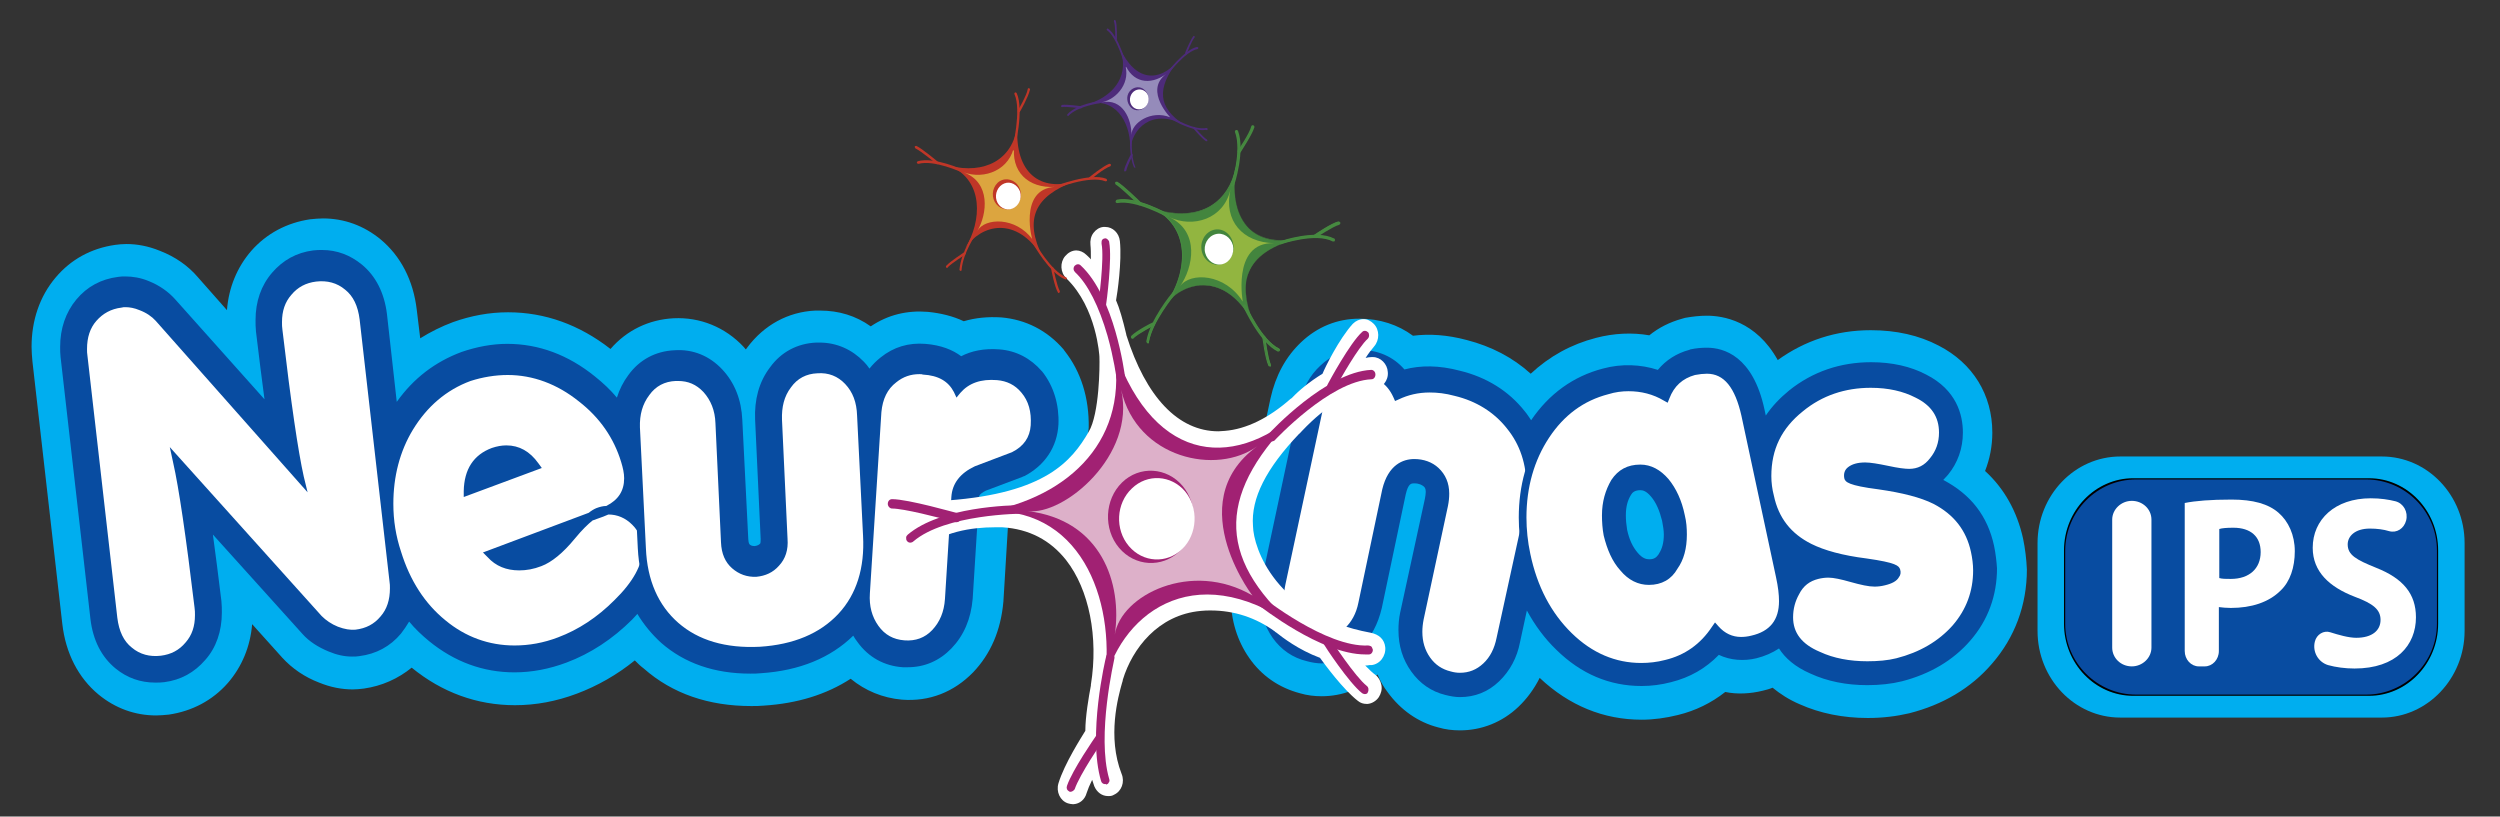 <?xml version="1.0" encoding="utf-8"?>
<!-- Generator: Adobe Illustrator 24.1.1, SVG Export Plug-In . SVG Version: 6.00 Build 0)  -->
<svg version="1.1" id="Capa_1" xmlns="http://www.w3.org/2000/svg" xmlns:xlink="http://www.w3.org/1999/xlink" x="0px" y="0px"
	 viewBox="0 0 586 191.4" style="enable-background:new 0 0 586 191.4;" xml:space="preserve">
<rect x="0" y="0" width="586" height="191.4" fill="#333333" stroke="none"/>
<style type="text/css">
	.st0{fill-rule:evenodd;clip-rule:evenodd;fill:#084CA1;stroke:#000000;stroke-width:0.567;stroke-miterlimit:22.926;}
	.st1{fill-rule:evenodd;clip-rule:evenodd;fill:#00AEEF;}
	.st2{fill-rule:evenodd;clip-rule:evenodd;fill:#FFFFFF;}
	.st3{fill-rule:evenodd;clip-rule:evenodd;fill:#084CA1;}
	.st4{fill-rule:evenodd;clip-rule:evenodd;fill:#A12173;}
	.st5{fill-rule:evenodd;clip-rule:evenodd;fill:#DDB0C9;}
	.st6{fill-rule:evenodd;clip-rule:evenodd;fill:#43853E;}
	.st7{fill-rule:evenodd;clip-rule:evenodd;fill:#468A40;}
	.st8{fill-rule:evenodd;clip-rule:evenodd;fill:#92B540;}
	.st9{fill-rule:evenodd;clip-rule:evenodd;fill:#4D2B7A;}
	.st10{fill-rule:evenodd;clip-rule:evenodd;fill:#958BBA;}
	.st11{fill-rule:evenodd;clip-rule:evenodd;fill:#C03627;}
	.st12{fill-rule:evenodd;clip-rule:evenodd;fill:#DCA53F;}
</style>
<g>
	<g>
		<path class="st0" d="M500.7,112.1h53.9c9.3,0,16.9,7.6,16.9,16.9v17.2c0,9.3-7.6,16.9-16.9,16.9h-53.9c-9.3,0-16.9-7.6-16.9-16.9
			V129C483.9,119.7,491.4,112.1,500.7,112.1z"/>
		<path class="st1" d="M497,107h61.3c10.7,0,19.4,9.1,19.4,20.3v20.6c0,11.1-8.7,20.3-19.4,20.3H497c-10.7,0-19.4-9.1-19.4-20.3
			v-20.6C477.6,116.1,486.3,107,497,107L497,107z M500,112.1c-8.9,0-16.2,7.6-16.2,16.9v17.2c0,9.3,7.3,16.9,16.2,16.9h55.3
			c8.9,0,16.2-7.6,16.2-16.9V129c0-9.3-7.3-16.9-16.2-16.9H500z"/>
		<path class="st2" d="M504.3,121.8v30c0,2.4-2.1,4.4-4.6,4.4c-2.6,0-4.6-2-4.6-4.4v-30c0-2.4,2.1-4.4,4.6-4.4
			C502.2,117.4,504.3,119.3,504.3,121.8z"/>
		<path class="st2" d="M520.2,135.5c0.7,0.2,1.5,0.2,2.7,0.2c4.3,0,7-2.4,7-6.3c0-3.6-2.3-5.7-6.4-5.7c-1.6,0-2.7,0.1-3.3,0.3V135.5
			L520.2,135.5z M512.1,117.9c2.5-0.5,6-0.8,11-0.8c5,0,8.6,1,11,3.1c2.3,2,3.8,5.2,3.8,9c0,3.8-1.1,7.1-3.3,9.2
			c-2.8,2.8-6.9,4.1-11.7,4.1c-1.1,0-2-0.1-2.8-0.2v10.3c0,2-1.5,3.6-3.3,3.6h-1.4c-1.8,0-3.3-1.6-3.3-3.6V117.9z"/>
		<path class="st2" d="M542.6,150.4c0.4-1.7,2.1-2.7,3.6-2.2c1.9,0.6,4.3,1.3,6.1,1.3c3.7,0,5.7-1.7,5.7-4.2c0-2.4-1.7-3.8-6-5.4
			c-6-2.3-9.9-5.9-9.9-11.5c0-6.6,5.2-11.6,13.6-11.6c2.3,0,4.2,0.3,5.8,0.7c1.9,0.5,3,2.5,2.5,4.5c-0.5,1.9-2.2,3-4,2.5
			c-1.3-0.4-2.8-0.6-4.5-0.6c-3.5,0-5.2,1.8-5.2,3.7c0,2.5,2,3.6,6.7,5.5c6.3,2.5,9.3,6.1,9.3,11.6c0,6.5-4.6,12-14.4,12
			c-2.2,0-4.4-0.3-6.2-0.8C543.4,155.2,542,152.8,542.6,150.4z"/>
	</g>
	<g>
		<path class="st1" d="M249.5,82.2l-0.2-0.3c-3.8-4.4-8.8-7-14.6-7.5c-3.2-0.2-6.1,0.1-8.8,0.9c-2.5-1.2-5.4-1.9-8.4-2.2
			c-4.9-0.4-9.4,0.7-13.4,3.4c-3.5-2.5-7.5-3.7-11.9-3.7c-0.4,0-0.8,0-1.1,0c-6.4,0.3-12,3.4-15.9,8.6c-0.1,0.2-0.3,0.4-0.4,0.5
			c-0.2-0.2-0.3-0.4-0.5-0.6c-4.3-4.6-10.2-7-16.4-6.7c-5.8,0.3-11,2.8-14.8,7.2c-7.3-5.7-15.4-8.6-24-8.6c-4.4,0-8.7,0.8-12.9,2.3
			c-2.7,1-5.3,2.3-7.7,3.8l-0.8-6.6c-0.8-7-3.8-12.7-8.5-16.6c-3.9-3.2-8.5-4.9-13.5-4.9c-1,0-1.9,0.1-3,0.2
			c-5.4,0.8-10.2,3.3-13.8,7.4c-3.3,3.8-5.3,8.6-5.7,13.9l-6.8-7.7c-2.3-2.7-5.3-4.8-8.9-6.2c-2.7-1.1-5.3-1.6-7.9-1.6
			c-0.9,0-1.8,0.1-2.6,0.2c-5.6,0.8-10.4,3.4-14,7.7c-3.7,4.4-5.6,10-5.6,16.2c0,1.1,0.1,2.2,0.2,3.4l7,61.5
			c0.8,7,3.8,12.7,8.5,16.6c3.9,3.2,8.5,4.9,13.5,4.9c1,0,1.9-0.1,3-0.2c5.4-0.8,10.2-3.3,13.8-7.4c3.3-3.8,5.3-8.6,5.7-13.8
			l7.1,7.9c2.3,2.5,5.2,4.5,8.6,5.8c2.7,1.1,5.3,1.6,7.9,1.6c0.9,0,1.8-0.1,2.6-0.2c4.2-0.6,8-2.3,11.2-4.9
			c7.1,5.8,15.3,8.8,24.2,8.8c4.9,0,9.7-0.9,14.5-2.7c4.8-1.8,9.4-4.4,13.6-7.8c0.7,0.7,1.3,1.3,2.1,1.9c6.7,5.9,15.2,8.8,25.2,8.8
			c0.9,0,1.9,0,2.9-0.1c7.9-0.5,14.7-2.6,20.4-6.3c3.4,2.8,7.5,4.5,12,4.9c6.5,0.5,12.2-1.8,16.7-6.4c4.1-4.3,6.5-9.8,7.1-16.6
			l1.2-19.8l5.6-2.1c0.4-0.2,0.9-0.4,1.3-0.6c7.1-3.6,11.4-10.3,11.9-18.3C255.3,93.3,253.4,87.1,249.5,82.2z"/>
		<path class="st3" d="M244.3,87.1c0,0-0.1-0.1-0.1-0.1c-2.6-3-6-4.8-9.9-5.1c-3.7-0.3-6.7,0.4-9,1.6c-2-1.5-4.7-2.6-8.4-2.9
			c-3.9-0.3-7.4,0.7-10.5,3.2c-1,0.8-1.8,1.6-2.6,2.6c-0.4-0.6-0.8-1.1-1.3-1.6c-2.8-2.9-6.4-4.5-10.4-4.5c-0.3,0-0.5,0-0.8,0
			c-4.4,0.2-8.2,2.2-10.8,5.8c-2.6,3.4-3.7,7.6-3.5,12.3l1.3,27.9c0,0.3,0,0.9-0.1,1.1c-0.3,0.3-0.6,0.5-1.3,0.6
			c-0.7,0-1-0.2-1.2-0.4c-0.2-0.2-0.3-0.9-0.3-1.2L174,98.5c-0.2-4.8-1.8-8.8-4.7-11.9c-3-3.2-6.9-4.8-11.2-4.5
			c-4.4,0.2-8.2,2.2-10.8,5.8c-1.2,1.6-2.1,3.4-2.7,5.3c-1.5-1.8-3.2-3.4-5.2-5c-6.2-5-13.1-7.6-20.5-7.6c-3.6,0-7.2,0.7-10.7,1.9
			c-6.2,2.3-11.3,6.2-15.2,11.7l-2.3-20.6c-0.6-4.9-2.6-8.9-5.9-11.6c-2.7-2.2-5.8-3.4-9.3-3.4c-0.7,0-1.4,0-2.1,0.1
			c-3.9,0.5-7.1,2.3-9.6,5.2c-2.6,3-3.9,6.8-3.9,11.1c0,0.9,0,1.7,0.1,2.7c0.7,6,1.4,11.3,2,15.9L41.1,70.2
			c-1.6-1.8-3.7-3.3-6.2-4.3c-1.9-0.8-3.8-1.1-5.5-1.1c-0.6,0-1.2,0-1.7,0.1c-4,0.5-7.3,2.3-9.8,5.3c-2.5,3-3.8,6.8-3.8,11.1
			c0,0.8,0,1.6,0.1,2.4l7,61.4c0.6,5,2.6,8.9,5.9,11.6c2.7,2.2,5.8,3.3,9.3,3.3c0.7,0,1.4,0,2.1-0.1c3.9-0.5,7.1-2.3,9.6-5.2
			c2.6-2.9,3.9-6.8,3.9-11.1c0-0.8,0-1.7-0.1-2.7c-0.7-5.9-1.4-11.1-2-15.6l21,23.3c1.6,1.8,3.7,3.1,6.1,4.1
			c1.9,0.8,3.7,1.2,5.5,1.2c0.6,0,1.2,0,1.7-0.1c4-0.5,7.3-2.3,9.8-5.3c0.7-0.9,1.3-1.8,1.9-2.8c1.4,1.7,3,3.2,4.7,4.6
			c5.9,4.8,12.6,7.3,20,7.3c4.1,0,8.2-0.8,12.2-2.3c5.6-2.1,10.8-5.5,15.4-10.1c0.4-0.4,0.8-0.9,1.2-1.3c1.5,2.5,3.4,4.8,5.6,6.8
			c5.5,4.8,12.5,7.2,20.9,7.2c0.8,0,1.6,0,2.5-0.1c9-0.6,16.3-3.6,21.6-8.8c0.3,0.5,0.6,1,1,1.5c2.6,3.6,6.3,5.6,10.6,5.9
			c0.4,0,0.8,0,1.2,0c3.9,0,7.4-1.5,10.2-4.4c2.9-3,4.6-6.9,5-11.7l1.5-23.9c0-0.5,1-1.1,1.6-1.4l8.5-3.2c0.2-0.1,0.4-0.2,0.5-0.2
			c4.8-2.5,7.7-6.8,8-12.1C248.3,94.9,247,90.5,244.3,87.1z"/>
		<path class="st2" d="M70.4,111.9c-1.3-5.8-3-17.3-5-34.5c-0.1-0.7-0.1-1.3-0.1-2c0-2.8,0.8-5.2,2.5-7.1c1.6-1.9,3.8-3,6.4-3.4
			c2.9-0.4,5.4,0.3,7.5,2.1s3.4,4.3,3.8,7.7l7,61.4c0.1,0.6,0.1,1.2,0.1,1.7c0,2.9-0.8,5.3-2.4,7.2c-1.6,1.9-3.8,3.1-6.5,3.4
			c-1.3,0.2-2.9,0-4.6-0.7c-1.7-0.7-3.1-1.6-4.2-2.8l-33.2-36.9c1.3,5.8,3,17.2,5,34.1c0.1,0.7,0.1,1.3,0.1,2c0,2.8-0.8,5.2-2.5,7.1
			c-1.6,1.9-3.8,3-6.4,3.4c-2.9,0.4-5.4-0.3-7.5-2.1c-2.1-1.7-3.4-4.3-3.8-7.7l-7-61.4c-0.1-0.6-0.1-1.2-0.1-1.7
			c0-2.9,0.8-5.3,2.4-7.2c1.6-1.9,3.8-3.1,6.5-3.4c1.3-0.2,2.9,0,4.6,0.7c1.7,0.7,3.1,1.6,4.1,2.8L70.4,111.9z"/>
		<path class="st3" d="M29.4,72c-0.3,0-0.6,0-0.9,0.1c-2.5,0.3-4.4,1.4-5.9,3.1c-1.5,1.7-2.2,3.9-2.2,6.6c0,0.5,0,1.1,0.1,1.6
			l7,61.4c0.4,3.2,1.5,5.5,3.4,7c1.9,1.6,4.2,2.2,6.8,1.9c2.4-0.3,4.3-1.3,5.8-3.1c1.5-1.7,2.2-3.8,2.2-6.4c0-0.6,0-1.2-0.1-1.8
			c-2-16.7-3.7-28.2-5-33.9l-0.8-3.7l35.6,39.6c1,1,2.3,1.9,3.8,2.5c1.6,0.6,2.9,0.8,4.1,0.7c2.5-0.3,4.4-1.3,5.9-3.1
			c1.5-1.7,2.2-3.9,2.2-6.6c0-0.5,0-1.1-0.1-1.6l-7-61.4c-0.4-3.2-1.5-5.5-3.4-7c-1.9-1.6-4.2-2.2-6.8-1.9c-2.4,0.3-4.3,1.3-5.8,3.1
			c-1.5,1.7-2.2,3.8-2.2,6.4c0,0.6,0,1.2,0.1,1.8c2,17.1,3.7,28.6,5,34.4l0.9,3.7L36.5,75.2c-0.9-1-2.2-1.9-3.8-2.5
			C31.5,72.2,30.4,72,29.4,72L29.4,72z M36.5,155.7c-2.5,0-4.7-0.8-6.6-2.4c-2.3-1.9-3.7-4.7-4.1-8.4l-7-61.4
			c-0.1-0.6-0.1-1.2-0.1-1.9c0-3.1,0.9-5.8,2.7-7.9c1.8-2.1,4.1-3.4,7-3.8c1.5-0.2,3.2,0,5.1,0.8c1.9,0.7,3.4,1.8,4.5,3l30.8,34.7
			c-1.2-6.5-2.7-16.9-4.3-31c-0.1-0.7-0.1-1.4-0.1-2.1c0-3.1,0.9-5.7,2.7-7.8c1.8-2.1,4.1-3.3,7-3.7c3.1-0.4,5.9,0.4,8.2,2.3
			c2.3,1.9,3.7,4.7,4.1,8.4l7,61.4c0.1,0.6,0.1,1.2,0.1,1.9c0,3.2-0.9,5.8-2.7,7.9c-1.8,2.1-4.1,3.4-7,3.8c-1.5,0.2-3.2,0-5-0.8
			c-1.8-0.7-3.4-1.7-4.5-3l-30.8-34.3c1.2,6.4,2.7,16.7,4.3,30.6c0.1,0.7,0.1,1.4,0.1,2.1c0,3.1-0.9,5.7-2.7,7.8
			c-1.8,2.1-4.1,3.3-7,3.7C37.5,155.7,37,155.7,36.5,155.7z"/>
		<path class="st2" d="M115.6,105.9c-3.9,1.4-5.9,4.5-5.9,9.1l15.8-5.9c-1.8-2.5-4.1-3.8-6.8-3.8
			C117.8,105.3,116.7,105.5,115.6,105.9L115.6,105.9z M141,120.1l-26.1,9.8c1.7,1.9,4,2.8,6.8,2.8c1.5,0,3.2-0.3,4.8-1
			c2.3-0.9,4.8-2.9,7.5-6.1c2.7-3.2,4.7-5.1,6.1-5.7c0.8-0.3,1.6-0.4,2.4-0.4c2.4,0,4.4,0.9,6.2,2.7c1.8,1.8,2.7,4,2.7,6.4
			c0,4-2.3,8.2-6.9,12.7c-4.1,4.1-8.6,7.1-13.5,8.9c-3.5,1.3-7,2-10.5,2c-6.2,0-11.8-2-16.8-6.1c-4.9-4.1-8.5-9.6-10.7-16.5
			c-1.2-3.7-1.8-7.5-1.8-11.5c0-6.7,1.6-12.7,4.7-18c3.4-5.7,8.1-9.6,14-11.8c3-1.1,5.9-1.6,9-1.6c6.2,0,11.9,2.1,17.2,6.4
			c5,4,8.5,8.9,10.3,14.7c0.5,1.5,0.7,2.8,0.7,4.1C147.2,115.9,145.1,118.6,141,120.1z"/>
		<path class="st3" d="M115.9,106.8c-3.1,1.1-4.8,3.4-5.2,6.7l13.2-4.9c-1.5-1.6-3.1-2.3-5.1-2.3
			C117.9,106.4,116.9,106.5,115.9,106.8L115.9,106.8z M108.7,116.5l0-1.4c0.1-5.1,2.3-8.5,6.6-10.1l0,0c1.2-0.4,2.3-0.6,3.4-0.6
			c3,0,5.5,1.4,7.5,4.2l0.8,1.1L108.7,116.5L108.7,116.5z M116.8,130.3c1.4,1,3,1.4,4.9,1.4c1.4,0,3-0.3,4.5-0.9
			c2.1-0.8,4.5-2.8,7.1-5.8c0.4-0.5,0.8-0.9,1.1-1.3L116.8,130.3L116.8,130.3z M119,87.9c5.9,0,11.6,2.1,16.7,6.2
			c4.9,3.8,8.2,8.6,9.9,14.2c0.4,1.3,0.7,2.6,0.7,3.8c0,3-1.4,5.1-4.2,6.5c-0.7,0-1.5,0.2-2.3,0.5c-0.5,0.2-1.2,0.6-1.8,1.1
			l-24.8,9.3l1.1,1.1c1.9,2.1,4.4,3.1,7.4,3.1c1.7,0,3.4-0.3,5.2-1c2.4-0.9,5.1-3.1,7.8-6.4c1.8-2.2,3.2-3.5,4.2-4.3l2.5-0.9
			c0.4-0.2,0.8-0.3,1.2-0.5c2.1,0,4,0.8,5.6,2.4c1.6,1.6,2.4,3.5,2.4,5.7c0,3.7-2.2,7.7-6.6,12c-4,4-8.4,6.9-13.2,8.7
			c-3.4,1.3-6.8,1.9-10.2,1.9c-6,0-11.5-2-16.2-5.9c-4.8-3.9-8.3-9.3-10.4-16.1c-1.2-3.6-1.8-7.3-1.8-11.2c0-6.4,1.5-12.3,4.6-17.4
			c3.3-5.4,7.8-9.3,13.5-11.4C113.1,88.4,116.1,87.9,119,87.9L119,87.9z M120.6,153.4c-6.4,0-12.3-2.1-17.4-6.3
			c-5.1-4.2-8.8-9.9-11.1-17c-1.2-3.8-1.9-7.8-1.9-11.9c0-6.8,1.6-13.1,4.9-18.5c3.5-5.8,8.4-9.9,14.5-12.2c3-1.1,6.2-1.7,9.3-1.7
			c6.4,0,12.3,2.2,17.8,6.6c5.2,4.1,8.7,9.2,10.6,15.2c0.5,1.6,0.8,3.1,0.8,4.5c0,2.9-1,5.1-3,6.9c1.6,0.5,3,1.3,4.3,2.6
			c2,2,3,4.4,3,7.2c0,4.3-2.4,8.8-7.2,13.5c-4.2,4.2-8.8,7.3-13.8,9.1C127.8,152.7,124.2,153.4,120.6,153.4z"/>
		<path class="st2" d="M178.1,152.6c-8.2,0.4-14.8-1.5-19.7-5.8c-4.9-4.3-7.6-10.4-7.9-18.2l-1.4-28.3c-0.1-3.3,0.7-6,2.4-8.3
			c1.7-2.3,4-3.5,6.9-3.6c2.8-0.1,5.2,0.8,7.2,2.9c1.9,2.1,3,4.7,3.1,8L170,127c0.1,2.3,0.9,4.1,2.3,5.3c1.4,1.2,3,1.8,5,1.7
			c1.9-0.1,3.5-0.9,4.7-2.3c1.3-1.4,1.8-3.2,1.7-5.5l-1.3-27.9c-0.2-3.3,0.6-6,2.3-8.3c1.7-2.3,4-3.5,6.9-3.6
			c2.9-0.1,5.3,0.8,7.2,2.8c1.9,2,2.9,4.7,3.1,8.1l1.4,28.2c0.4,7.9-1.6,14.3-6.1,19.1C192.7,149.4,186.3,152.1,178.1,152.6z"/>
		<path class="st3" d="M158.9,89.3c-0.2,0-0.3,0-0.5,0c-2.6,0.1-4.7,1.2-6.2,3.3c-1.6,2.1-2.3,4.6-2.2,7.6l1.4,28.3
			c0.3,7.5,2.9,13.4,7.6,17.5c4.7,4.1,11.1,6,19.1,5.6c7.9-0.5,14.1-3.1,18.4-7.7c4.3-4.6,6.2-10.8,5.8-18.3l-1.4-28.2
			c-0.1-3.1-1-5.5-2.8-7.4c-1.7-1.8-3.9-2.7-6.5-2.5c-2.6,0.1-4.7,1.2-6.2,3.3c-1.6,2.1-2.2,4.6-2.1,7.6l1.3,27.9
			c0.2,2.6-0.5,4.7-2,6.3c-1.4,1.6-3.2,2.4-5.3,2.6c-2.2,0.1-4.1-0.6-5.7-2c-1.6-1.4-2.5-3.4-2.6-6.1l-1.3-27.9
			c-0.1-3-1.1-5.4-2.8-7.3C163.2,90.1,161.3,89.3,158.9,89.3L158.9,89.3z M175.9,153.6c-7.4,0-13.5-2-18.1-6.1
			c-5.1-4.5-7.9-10.9-8.3-19l-1.4-28.3c-0.1-3.5,0.7-6.5,2.6-9c1.9-2.5,4.4-3.9,7.6-4c3.1-0.2,5.7,0.9,7.9,3.2
			c2.1,2.2,3.3,5.2,3.4,8.7l1.3,27.9c0.1,2,0.7,3.5,1.9,4.6c1.2,1.1,2.6,1.6,4.4,1.5c1.6-0.1,3-0.8,4.1-2c1.1-1.2,1.6-2.7,1.4-4.8
			l-1.3-27.9c-0.2-3.5,0.6-6.5,2.5-9c1.9-2.5,4.4-3.9,7.6-4c3.1-0.1,5.8,0.9,7.9,3.1c2.1,2.2,3.2,5.1,3.4,8.7l1.4,28.2
			c0.4,8.2-1.7,14.9-6.4,19.9c-4.6,5-11.2,7.8-19.6,8.3l0,0C177.4,153.6,176.7,153.6,175.9,153.6z"/>
		<path class="st2" d="M224.5,91.4c2.2-2.5,5.3-3.7,9.4-3.4c2.6,0.2,4.7,1.3,6.3,3.3c1.8,2.2,2.6,5.1,2.4,8.5
			c-0.2,3.2-1.8,5.6-4.9,7.2c-2.9,1.1-5.8,2.2-8.7,3.3c-3.1,1.5-4.7,3.6-4.9,6.3l-1.5,23.9c-0.3,3.3-1.4,5.9-3.3,7.9
			c-1.9,2-4.4,2.9-7.3,2.7c-2.8-0.2-5.1-1.5-6.8-3.8c-1.7-2.3-2.4-5.1-2.2-8.3l2.7-42.6c0.3-3.3,1.5-5.9,3.8-7.7
			c2-1.6,4.3-2.3,6.9-2.1C220.4,87,223.1,88.6,224.5,91.4z"/>
		<path class="st3" d="M215.5,87.7c-2,0-3.8,0.6-5.4,1.9c-2.1,1.6-3.2,3.9-3.5,7l-2.7,42.5c-0.2,3,0.5,5.5,2,7.6
			c1.5,2.1,3.5,3.2,6.1,3.4c2.6,0.2,4.8-0.6,6.5-2.4c1.8-1.9,2.8-4.3,3-7.3l1.5-23.9c0.2-3.2,2.1-5.6,5.5-7.2l8.7-3.3
			c2.8-1.4,4.2-3.5,4.4-6.3c0.2-3.2-0.5-5.7-2.2-7.7c-1.5-1.8-3.4-2.7-5.7-2.9c-3.8-0.3-6.6,0.7-8.6,3l-0.9,1.1l-0.6-1.3
			c-1.3-2.5-3.6-3.9-7.3-4.1C216.1,87.7,215.8,87.7,215.5,87.7L215.5,87.7z M212.8,152.2c-0.3,0-0.6,0-0.9,0
			c-3.1-0.2-5.6-1.6-7.4-4.1c-1.8-2.5-2.6-5.5-2.4-9l2.7-42.6c0.3-3.6,1.7-6.5,4.2-8.5c2.2-1.7,4.7-2.5,7.5-2.3
			c3.7,0.3,6.5,1.7,8.2,4.1c2.3-2.1,5.4-3.1,9.3-2.8c2.8,0.2,5.1,1.4,7,3.6c2,2.5,2.9,5.6,2.7,9.2c-0.2,3.6-2.1,6.3-5.5,8l-0.1,0
			l-8.7,3.3c-2.7,1.3-4.1,3.1-4.3,5.4l-1.5,23.9c-0.3,3.5-1.5,6.4-3.6,8.6C218,151.2,215.6,152.2,212.8,152.2z"/>
		<path class="st1" d="M474.2,126.2c-1.4-6.3-4.4-11.7-8.9-15.8c1.1-2.8,1.7-5.8,1.7-9c0-8.9-4.6-16.3-12.6-20.4
			c-4.6-2.4-9.9-3.6-15.9-3.6c-8.1,0-15.4,2.4-21.8,7c-5.1-9.2-12.9-10.4-16.6-10.4c-1.7,0-3.4,0.2-5.1,0.5l-0.7,0.2
			c-2.9,0.8-5.5,2.1-7.7,3.9c-4-0.7-8.3-0.5-12.5,0.6c-5.8,1.5-10.9,4.3-15.3,8.4c-4.2-3.8-9.2-6.4-15-7.9c-4.5-1.2-8.7-1.5-12.6-1
			c-3.5-2.6-7.8-4-12.6-4c-5.1,0-9.8,1.9-13.6,5.5c-3.6,3.4-6,7.8-7.2,13.2l-8.7,40.9c-0.4,1.9-0.6,3.8-0.6,5.8
			c0,5.2,1.5,10.1,4.3,14.1c2.9,4.2,7,7,11.9,8.3c1.7,0.5,3.4,0.7,5.1,0.7c4.8,0,9.3-1.7,13.1-5.1c0.6,1.5,1.4,2.9,2.4,4.2
			c3,4.1,7.1,7,11.8,8.2c1.7,0.5,3.4,0.7,5.1,0.7c5.1,0,9.9-1.9,13.7-5.5c2-1.9,3.7-4.2,5-6.8c6.9,6.5,15,9.8,23.9,9.8
			c2.8,0,5.7-0.4,8.5-1.1c4.1-1,7.8-2.8,11.1-5.4c2.8,0.6,6,0.4,8.8-0.3c0.8-0.2,1.6-0.4,2.3-0.7c1.7,1.4,3.8,2.8,6.4,3.9
			c4.7,2.1,10.1,3.2,15.9,3.2c3.5,0,6.7-0.4,9.7-1.1c7.9-2,14.5-5.9,19.4-11.6c5.4-6.2,8.2-13.8,8.2-22.1
			C475,131.1,474.7,128.6,474.2,126.2z"/>
		<path class="st3" d="M390,125.3c0,1.9-0.4,3.3-1.1,4.4l-0.1,0.2c-0.5,0.7-1,1.2-2.2,1.2c-0.7,0-1.6-0.2-2.7-1.5
			c-1.2-1.4-2-3.1-2.5-5.4c-0.2-1.2-0.3-2.3-0.3-3.4c0-2,0.4-3.5,1.2-4.8c0.3-0.5,0.8-1.1,2.2-1.1c0.6,0,1.4,0.2,2.5,1.5
			c1.2,1.4,2,3.3,2.6,5.7C389.8,123.2,390,124.3,390,125.3L390,125.3z M467.4,127.9c-1.5-6.9-5.4-12-11.9-15.4l0,0
			c0.4-0.4,0.7-0.8,1.1-1.2c2.3-2.8,3.5-6.2,3.5-9.9c0-4.2-1.5-10-8.6-13.6c-3.6-1.9-8-2.9-12.9-2.9c-7.2,0-13.7,2.2-19.2,6.6
			c-2.2,1.8-4,3.7-5.5,5.9l-0.3-1.4c-2.7-12.6-9.6-14.5-13.5-14.5c-1.2,0-2.5,0.1-3.9,0.4L396,82c-3,0.8-5.5,2.4-7.4,4.7
			c-4-1.3-8.5-1.5-12.9-0.3c-6.9,1.8-12.6,5.9-16.8,12.1c-0.5-0.7-0.9-1.4-1.5-2.1c-3.8-4.8-9-8-15.2-9.5c-4.9-1.3-9.2-1.3-13-0.3
			c-2.6-3-6.2-4.6-10.6-4.6c-3.4,0-6.5,1.2-9.1,3.7c-2.5,2.3-4.2,5.4-5,9.2l-8.7,40.8c-0.3,1.3-0.4,2.8-0.4,4.2c0,3.6,1,6.9,2.9,9.6
			c2,2.8,4.7,4.7,8.1,5.5c1.1,0.3,2.3,0.5,3.4,0.5c3.4,0,6.5-1.3,9.1-3.8c2.5-2.3,4.1-5.4,5-9.2l5.6-26.6c0.6-2.6,1.3-2.6,2-2.6
			c1.2,0,1.8,0.4,2.2,0.7c0.2,0.2,0.5,0.4,0.5,1.3c0,0.5-0.1,1-0.2,1.6l-5.8,26.7c-0.3,1.4-0.4,2.8-0.4,4.1c0,3.7,1,6.9,3,9.7
			c2,2.8,4.7,4.7,8,5.5c1.2,0.3,2.3,0.5,3.4,0.5c3.5,0,6.6-1.2,9.2-3.7c2.5-2.4,4.2-5.5,4.9-9.2l1.6-7.4c1.9,3.5,4.2,6.6,6.9,9.2
			c5.8,5.7,12.5,8.5,20,8.5c2.3,0,4.6-0.3,6.9-0.9c4.4-1.1,8.1-3.2,11.2-6.4c2.7,1.3,5.9,1.5,8.8,0.8c2-0.5,3.8-1.3,5.3-2.3
			c1.4,2.2,3.7,4.3,7.4,5.9c3.9,1.8,8.4,2.7,13.3,2.7c2.9,0,5.7-0.3,8.1-0.9c6.6-1.7,12-4.9,16-9.5c4.2-4.8,6.3-10.6,6.3-17
			C468,131.7,467.8,129.8,467.4,127.9z"/>
		<path class="st2" d="M339.9,158.5c-2.3-0.6-4.1-1.8-5.4-3.7c-1.3-1.9-2-4.1-2-6.6c0-1,0.1-2.1,0.3-3.2l5.7-26.6
			c0.2-0.9,0.3-1.8,0.3-2.7c0-2.2-0.7-3.9-2.1-5.2c-1.4-1.3-3.1-1.9-5.1-1.9c-3.4,0-5.5,2.1-6.5,6.4l-5.6,26.7
			c-0.6,2.7-1.8,4.9-3.5,6.5c-1.7,1.7-3.8,2.5-6,2.5c-0.8,0-1.6-0.1-2.3-0.3c-2.4-0.6-4.2-1.8-5.5-3.7c-1.3-1.9-2-4.1-2-6.6
			c0-1.1,0.1-2.1,0.3-3.2l8.7-40.7c0.6-2.8,1.8-5,3.5-6.6c1.7-1.6,3.8-2.4,6-2.4c4.3,0,7.3,1.8,8.9,5.5c2.2-1.2,4.7-1.7,7.6-1.7
			c1.9,0,3.9,0.3,6.1,0.9c5.3,1.3,9.6,4,12.8,7.9c3.2,4,4.8,8.8,4.8,14.4c0,2-0.2,4.1-0.6,6.3l-6.3,29.3c-0.5,2.8-1.7,5-3.4,6.6
			c-1.7,1.6-3.8,2.4-6.1,2.4C341.4,158.8,340.7,158.7,339.9,158.5z"/>
		<path class="st3" d="M331.5,107.6c2.2,0,4.2,0.7,5.7,2.1c1.6,1.5,2.5,3.5,2.5,6c0,1-0.1,1.9-0.3,2.9l-5.7,26.6
			c-0.2,1-0.3,2-0.3,2.9c0,2.3,0.6,4.3,1.8,6c1.2,1.7,2.8,2.8,4.9,3.3l0,0c0.7,0.2,1.4,0.3,2.1,0.3c2.1,0,3.9-0.7,5.5-2.2
			c1.6-1.5,2.6-3.5,3.1-6l6.4-29.3c0.4-2.1,0.6-4.1,0.6-6.1c0-5.3-1.5-9.9-4.6-13.7c-3-3.8-7.2-6.4-12.2-7.6
			c-2.2-0.6-4.1-0.8-5.9-0.8c-2.7,0-5.1,0.6-7.2,1.6l-0.9,0.4l-0.4-0.9c-1.5-3.3-4.1-5-8-5c-2.1,0-3.8,0.7-5.4,2.2
			c-1.6,1.5-2.7,3.5-3.2,6l-8.7,40.7c-0.2,0.9-0.3,1.9-0.3,2.9c0,2.3,0.6,4.3,1.8,6c1.2,1.7,2.8,2.8,4.9,3.3
			c0.7,0.2,1.4,0.3,2.1,0.3c2.1,0,3.8-0.7,5.4-2.2c1.6-1.5,2.7-3.5,3.2-6l5.6-26.6C325.4,108.9,328.9,107.6,331.5,107.6L331.5,107.6
			z M342.2,159.8c-0.8,0-1.7-0.1-2.5-0.4c-2.5-0.6-4.5-2-6-4.1c-1.5-2.1-2.2-4.5-2.2-7.3c0-1.1,0.1-2.2,0.3-3.4l5.8-26.6
			c0.2-0.9,0.3-1.7,0.3-2.5c0-1.9-0.6-3.3-1.8-4.4c-1.2-1.1-2.7-1.7-4.5-1.7c-2.9,0-4.7,1.8-5.5,5.6l-5.6,26.7
			c-0.7,2.9-1.9,5.3-3.8,7.1c-1.9,1.8-4.2,2.8-6.7,2.8c-0.9,0-1.7-0.1-2.6-0.4c-2.5-0.6-4.6-2-6-4.1c-1.4-2.1-2.2-4.5-2.2-7.2
			c0-1.2,0.1-2.3,0.3-3.4l8.7-40.7c0.6-3,1.9-5.4,3.8-7.1c1.9-1.8,4.2-2.7,6.7-2.7c4.3,0,7.4,1.8,9.3,5.2c3.7-1.7,8.2-1.9,13.5-0.5
			c5.5,1.3,9.9,4.1,13.2,8.3c3.3,4.2,5,9.2,5,15c0,2.1-0.2,4.3-0.6,6.5l-6.4,29.3c-0.6,2.9-1.8,5.3-3.7,7.1
			C347,158.9,344.7,159.8,342.2,159.8z"/>
		<path class="st2" d="M376.4,120.8c0,1.5,0.1,2.9,0.4,4.5c0.7,3.1,1.9,5.7,3.6,7.7c1.7,2,3.8,3,6,3c2.6,0,4.6-1.1,6-3.4
			c1.3-2,2-4.4,2-7.4c0-1.4-0.2-2.8-0.5-4.4c-0.7-3.2-1.9-5.8-3.6-7.9c-1.7-2.1-3.7-3.1-5.9-3.1c-2.6,0-4.6,1.1-6,3.2
			C377.1,115.3,376.4,117.8,376.4,120.8L376.4,120.8z M410.6,149.9c-0.9,0.2-1.7,0.3-2.6,0.3c-2.3,0-4.3-0.9-5.9-2.8
			c-2.9,4.3-6.7,7-11.5,8.2c-1.9,0.5-3.9,0.8-5.8,0.8c-6.3,0-11.9-2.4-16.9-7.2c-4.9-4.8-8.3-11.2-10-19.1c-0.6-2.9-0.9-5.8-0.9-8.7
			c0-7.3,1.8-13.8,5.4-19.3c3.6-5.5,8.4-9.1,14.4-10.6c1.7-0.4,3.3-0.7,4.9-0.7c3.2,0,6.1,0.8,8.8,2.3c1.2-3.2,3.4-5.2,6.7-6.1
			c1.1-0.2,2.1-0.3,3-0.3c4.4,0,7.4,3.6,9,10.7l8.1,37.8c0.5,2.3,0.7,4.2,0.7,5.8C417.9,145.7,415.5,148.7,410.6,149.9z"/>
		<path class="st3" d="M384.5,110.9c-2.3,0-4,0.9-5.2,2.8c-1.3,2-1.9,4.3-1.9,7.1c0,1.4,0.1,2.8,0.4,4.3c0.6,2.9,1.8,5.3,3.4,7.2
			c1.6,1.8,3.3,2.7,5.4,2.7c2.3,0,4-1,5.3-2.9c1.2-1.8,1.9-4.1,1.9-6.8c0-1.3-0.2-2.7-0.5-4.1c-0.6-3-1.8-5.5-3.4-7.4
			C388.2,111.9,386.5,110.9,384.5,110.9L384.5,110.9z M386.5,137.1c-2.5,0-4.8-1.1-6.7-3.4c-1.9-2.1-3.1-4.9-3.9-8.2
			c-0.3-1.6-0.4-3.2-0.4-4.7c0-3.2,0.8-5.9,2.2-8.3c1.6-2.4,3.8-3.6,6.8-3.6c2.5,0,4.7,1.2,6.6,3.4c1.8,2.2,3.1,5,3.8,8.4
			c0.4,1.6,0.5,3.1,0.5,4.6c0,3.2-0.7,5.9-2.2,8C391.8,135.8,389.5,137.1,386.5,137.1L386.5,137.1z M381.7,91.7c3,0,5.8,0.7,8.3,2.2
			l0.9,0.5l0.4-1c1.1-2.9,3.1-4.7,6-5.5c1-0.2,2-0.3,2.8-0.3c4,0,6.6,3.2,8.1,9.9l8.1,37.8c0.5,2.3,0.7,4.1,0.7,5.6
			c0,4.4-2.1,7.1-6.5,8.1l0,0c-0.8,0.2-1.6,0.3-2.4,0.3c-2,0-3.8-0.8-5.3-2.5l-0.8-0.9l-0.7,1c-2.7,4.1-6.4,6.7-11,7.8
			c-1.9,0.5-3.8,0.7-5.6,0.7c-6,0-11.5-2.3-16.3-7c-4.8-4.7-8.1-10.9-9.7-18.6c-0.6-2.8-0.9-5.7-0.9-8.5c0-7.1,1.8-13.4,5.3-18.7
			c3.5-5.3,8.1-8.7,13.9-10.2C378.6,91.9,380.2,91.7,381.7,91.7L381.7,91.7z M384.7,157.3c-6.5,0-12.4-2.5-17.5-7.5
			c-5.1-4.9-8.5-11.5-10.3-19.6c-0.6-3-0.9-6-0.9-8.9c0-7.5,1.9-14.2,5.6-19.9c3.7-5.7,8.8-9.4,15-11c4.8-1.2,9.4-0.8,13.5,1.2
			c1.4-2.9,3.7-4.8,6.9-5.7c1.2-0.2,2.3-0.4,3.3-0.4c4.9,0,8.2,3.9,9.9,11.4l8.1,37.8c0.5,2.4,0.7,4.4,0.7,6c0,5.4-2.8,8.9-8,10.1
			c-0.9,0.2-1.9,0.4-2.8,0.4c-2.2,0-4.1-0.8-5.8-2.3c-2.9,3.9-6.8,6.5-11.4,7.6C388.8,157,386.7,157.3,384.7,157.3z"/>
		<path class="st2" d="M444.7,155.2c-2.1,0.5-4.4,0.8-7.1,0.8c-4.3,0-8.1-0.8-11.5-2.3c-4.6-2-6.9-5-6.9-9c0-2.1,0.5-4.1,1.5-5.9
			c1.2-2.2,2.9-3.5,5.1-4c0.9-0.2,1.7-0.3,2.6-0.3c1.3,0,3.2,0.4,5.5,1.1c2.3,0.7,4.1,1.1,5.4,1.1c0.7,0,1.5-0.1,2.2-0.3
			c2.2-0.5,3.1-1.3,2.8-2.5c-0.1-0.6-2.5-1.2-7.1-1.9c-5.7-0.7-10.1-1.9-13.2-3.5c-5-2.5-8.1-6.5-9.3-12c-0.4-1.7-0.6-3.3-0.6-4.9
			c0-6.5,2.6-11.9,7.8-16c4.7-3.8,10.2-5.7,16.4-5.7c4.2,0,7.9,0.8,10.9,2.4c4,2,6,5.1,6,9.1c0,2.5-0.8,4.8-2.3,6.6
			c-1.5,1.9-3.4,2.8-5.6,2.8c-1,0-2.7-0.3-5-0.8c-2.4-0.5-4.1-0.8-5.2-0.8c-1.5,0-2.7,0.3-3.4,0.9c-0.5,0.4-0.6,0.9-0.5,1.5
			c0.1,0.7,2.5,1.3,7.2,1.8c5.7,0.8,10.1,2,13.2,3.5c5,2.6,8.1,6.6,9.3,11.9c0.3,1.5,0.5,3,0.5,4.6c0,5.1-1.7,9.7-5.1,13.6
			C454.9,151.1,450.4,153.8,444.7,155.2z"/>
		<path class="st3" d="M428.6,135.4c-0.8,0-1.6,0.1-2.4,0.3c-2,0.5-3.5,1.6-4.5,3.6c-0.9,1.6-1.4,3.4-1.4,5.4c0,3.6,2,6.3,6.3,8.1
			c3.2,1.5,7,2.2,11.1,2.2c2.5,0,4.8-0.2,6.8-0.7c5.5-1.4,9.9-4,13.2-7.7c3.2-3.7,4.8-8,4.8-12.9c0-1.4-0.2-2.9-0.5-4.3
			c-1.1-5.1-4-8.8-8.8-11.3c-3-1.5-7.3-2.6-12.9-3.4c-7-0.9-7.8-1.7-8-2.6c-0.2-1.1,0.1-2,0.9-2.6c0.9-0.7,2.2-1.1,4-1.1
			c1.2,0,3,0.3,5.4,0.8c2.3,0.5,3.9,0.7,4.9,0.7c2,0,3.6-0.8,4.9-2.5c1.4-1.7,2.1-3.7,2.1-6c0-3.7-1.8-6.4-5.5-8.2
			c-2.9-1.5-6.4-2.3-10.5-2.3c-6,0-11.4,1.8-15.9,5.5c-5,4-7.4,8.9-7.4,15.2c0,1.5,0.2,3.1,0.6,4.6c1.1,5.2,4,8.9,8.8,11.3
			c3,1.5,7.3,2.7,12.9,3.4c7,1,7.6,1.7,7.9,2.6c0.2,0.7,0.1,1.3-0.3,1.8c-0.5,0.9-1.6,1.5-3.3,1.9c-0.8,0.2-1.6,0.3-2.4,0.3
			c-1.4,0-3.2-0.4-5.7-1.1C431.6,135.8,429.8,135.4,428.6,135.4L428.6,135.4z M437.6,157c-4.4,0-8.4-0.8-11.9-2.4
			c-4.9-2.1-7.4-5.5-7.4-10c0-2.3,0.6-4.4,1.6-6.4c1.3-2.4,3.3-3.9,5.8-4.5c0.9-0.2,1.9-0.3,2.8-0.3c1.4,0,3.3,0.4,5.8,1.1
			c2.2,0.7,3.9,1,5.1,1c0.7,0,1.3-0.1,2-0.3c1.7-0.4,2.1-0.9,2.1-1c0,0,0,0,0,0c-0.4-0.2-1.9-0.7-6.3-1.3
			c-5.8-0.7-10.3-1.9-13.5-3.6c-5.3-2.7-8.6-6.9-9.8-12.7c-0.4-1.7-0.6-3.4-0.6-5.1c0-6.8,2.7-12.5,8.1-16.8
			c4.8-3.9,10.6-5.9,17-5.9c4.4,0,8.2,0.8,11.3,2.5c4.4,2.2,6.6,5.6,6.6,10.1c0,2.8-0.9,5.2-2.6,7.3c-1.7,2.1-3.9,3.2-6.3,3.2
			c-1.1,0-2.8-0.3-5.2-0.8c-2.3-0.5-4-0.7-5.1-0.7c-1.3,0-2.3,0.2-2.9,0.7c-0.1,0.1-0.1,0.1-0.2,0.2c0.4,0.2,1.8,0.7,6.4,1.3
			c5.8,0.8,10.3,2,13.5,3.6c5.3,2.7,8.6,7,9.8,12.6c0.3,1.6,0.5,3.2,0.5,4.8c0,5.4-1.8,10.2-5.3,14.3c-3.5,4-8.3,6.8-14.1,8.3l0,0
			C442.7,156.7,440.3,157,437.6,157z"/>
		<path class="st2" d="M286.3,123.5c0.1,4.4,1.3,8.6,3.7,12.8c-2.4-0.6-4.7-0.8-7-0.8c-0.8,0-1.6,0-2.4,0.1
			c-7.1,0.6-13.5,4-18.2,9.7c-1.1-7.3-3.7-14-7.5-18.9c-2.5-3.2-5.5-5.7-9-7.5c6.5-3.3,11.7-8,15-13.7c1.6-2.8,2.8-5.8,3.5-9
			c6.9,10.1,15.2,12.3,21.1,12.3c0.6,0,1.3,0,1.9-0.1l0,0c1-0.1,2.1-0.2,3.2-0.5C287.6,113.4,286.2,118.4,286.3,123.5L286.3,123.5z
			 M304.5,101.7c0.2-0.1,0.3-0.3,0.7-0.7c5.8-6.1,11.5-9.4,16.9-9.8c1.9-0.2,3.4-2,3.2-4c-0.1-1.9-1.7-3.5-3.5-3.5
			c-0.1,0-0.2,0-0.3,0c-0.5,0-1,0.1-1.4,0.2c0.7-1.1,1.4-2,2-2.7c1.3-1.5,1.3-3.9-0.1-5.3c-0.7-0.7-1.5-1.1-2.4-1.1
			c-0.9,0-1.8,0.4-2.5,1.1c-3.2,3.5-6.5,10.2-7.1,11.7c-3.1,1.9-5.6,4-7.1,5.6c-0.1,0.1-0.2,0.2-0.4,0.3c-5.1,4.5-10.4,7.1-15.4,7.5
			l0,0c-0.5,0-1,0.1-1.5,0.1c-9.4,0-17-8-21.6-22.6l0-0.1c-0.8-3.4-1.6-6.2-2.4-8c0.3-1.6,1.4-9.1,0.9-13.9
			c-0.2-1.9-1.7-3.3-3.4-3.3c-0.2,0-0.3,0-0.5,0c-0.9,0.1-1.7,0.6-2.3,1.4c-0.6,0.8-0.8,1.8-0.7,2.8c0.1,0.9,0.1,2,0.1,3.4
			c-0.3-0.4-0.7-0.7-1.1-1.1c-0.6-0.6-1.5-1-2.3-1c-1,0-1.9,0.5-2.6,1.3c-1.3,1.5-1.2,3.9,0.3,5.3c7.1,6.9,7.7,18.2,7.7,18.3
			c0.1,2.1,0,13.4-2.5,17.6c-4,6.9-10.2,14.4-33,16.1c-1.3-0.5-8.2-3-12.7-3.1h0l-0.1,0c-1.9,0-2.4,2.4-2.4,4.4
			c-0.1,2.1,0.4,3,2.3,3.1c0.8,0,1.9,0.2,3.1,0.5c-0.4,0.3-0.8,0.6-1.2,1c-0.7,0.6-1.2,1.5-1.3,2.5c-0.1,1,0.2,2,0.8,2.8
			c0.7,0.9,1.7,1.4,2.7,1.4c0.1,0,0.2,0,0.3,0c0.7-0.1,1.4-0.3,1.9-0.8c5.1-4.5,12.3-5.5,17.5-5.5c0.4,0,0.8,0,1.1,0l0.5,0
			c0.1,0,0.2,0,0.3,0c6.2,0.4,11.2,3,14.9,7.7c5.4,6.9,7.6,18.1,5.8,29.2l0,0.2c-0.5,2.6-1.3,7.3-1.3,10.6
			c-0.9,1.5-4.9,7.7-6.3,12.3c-0.6,2,0.4,4.1,2.2,4.7c0.4,0.1,0.7,0.2,1.1,0.2c0.1,0,0.2,0,0.3,0c1.4-0.1,2.6-1.1,3-2.6
			c0.3-0.9,0.7-1.9,1.3-3.1c0.2,0.5,0.3,1,0.5,1.5c0.6,1.4,1.8,2.3,3.2,2.3c0.1,0,0.2,0,0.3,0c0.4,0,0.8-0.1,1.1-0.3
			c1.8-0.8,2.6-3,1.8-4.9c-3.4-8.7-0.8-18.1,0.1-21.3c0.1-0.3,0.2-0.6,0.2-0.8c2.2-7.2,8.2-15.2,18.3-16.1c0.8-0.1,1.6-0.1,2.3-0.1
			c5.5,0,10.6,1.7,15,4.9c0.1,0.1,0.2,0.2,0.4,0.3c1.4,1.1,5.1,4,10.2,5.9c1.1,1.5,5.4,7.4,8.9,10.1c0.6,0.5,1.3,0.7,2,0.7
			c0.1,0,0.2,0,0.3,0c1-0.1,2-0.7,2.6-1.6c0.5-0.8,0.8-1.8,0.6-2.8c-0.2-1-0.7-1.9-1.4-2.4c-0.7-0.5-1.5-1.3-2.4-2.2
			c0.3,0,0.6,0,1-0.1c0.2,0,0.3,0,0.5,0c0.9-0.1,1.8-0.6,2.4-1.4c0.6-0.8,0.9-1.8,0.8-2.8c-0.2-1.8-1.4-3-3.5-3.4
			c-22.1-4.1-27.4-19.8-27.5-25C293.2,116.8,296.8,109.8,304.5,101.7z"/>
		<path class="st4" d="M303.4,146.8c-18.7-16.5-18-31.7,1.1-50.3c-16,14.1-35.1,11.8-44-16.7c5.2,21.1-7.8,35.8-28.3,40
			c22.2-0.4,29.7,22.7,26.5,41.4C262,144.6,279.3,130,303.4,146.8z"/>
		<path class="st5" d="M294.7,104.6c-9.5,6.9-28.2,2.9-31.9-13.2c3.5,15.3-13.4,29.5-21.9,28.4c17.3,2.1,22.2,17,20.4,29
			c1.4-9.3,18-17.6,32.3-9.2C294.9,141.4,276.1,118.1,294.7,104.6z"/>
		<path class="st4" d="M276.5,129.2c-4.1,4-10.5,3.6-14.2-0.8c-3.7-4.4-3.4-11.3,0.7-15.3c4.1-4,10.5-3.6,14.2,0.8
			C280.9,118.3,280.6,125.2,276.5,129.2z"/>
		<path class="st2" d="M277.1,128.7c-3.6,3.5-9.2,3.2-12.5-0.7c-3.3-3.9-3-10,0.7-13.5c3.6-3.5,9.2-3.2,12.5,0.7
			C281,119.1,280.7,125.2,277.1,128.7z"/>
		<path class="st4" d="M213.4,126.6c-0.1,0-0.3-0.1-0.4-0.2c-0.2-0.2-0.1-0.5,0.1-0.7c8.1-6.9,26-6.8,26.8-6.8
			c0.3,0,0.5,0.2,0.5,0.5c0,0.3-0.2,0.5-0.5,0.5h0c-1,0-18.5,0.1-26.2,6.6C213.6,126.6,213.5,126.6,213.4,126.6z"/>
		<path class="st4" d="M213.4,126.1C213.4,126.1,213.4,126.1,213.4,126.1C213.4,126.1,213.4,126.1,213.4,126.1L213.4,126.1z
			 M213.4,127.2c-0.3,0-0.6-0.1-0.8-0.4c-0.2-0.2-0.2-0.5-0.2-0.8c0-0.3,0.2-0.5,0.4-0.7c7.7-6.5,23.9-6.9,27-6.9l0.1,0
			c0.3,0,0.5,0.1,0.7,0.3c0.2,0.2,0.3,0.5,0.3,0.7c0,0.6-0.4,1-1,1h0c-0.7,0-18.3,0.1-25.8,6.5C213.9,127.1,213.6,127.2,213.4,127.2
			z"/>
		<path class="st4" d="M224.3,121.8c0,0-0.1,0-0.1,0c-0.1,0-11.5-3.2-15-3.2c-0.3,0-0.5-0.2-0.5-0.5c0-0.3,0.2-0.5,0.5-0.5
			c3.7,0,14.8,3.1,15.3,3.3c0.3,0.1,0.4,0.3,0.3,0.6C224.7,121.7,224.5,121.8,224.3,121.8z"/>
		<g>
			<path class="st4" d="M224.3,121.3v0.5V121.3L224.3,121.3z M224.3,122.4c-0.1,0-0.2,0-0.3,0l0,0c-4.3-1.2-12.2-3.2-14.9-3.2
				c-0.5,0-1-0.5-1-1.1c0-0.6,0.4-1.1,1-1.1c3.8,0,14.9,3.2,15.4,3.3c0.3,0.1,0.5,0.2,0.6,0.5c0.1,0.2,0.2,0.5,0.1,0.8
				C225.1,122,224.7,122.4,224.3,122.4z"/>
		</g>
		<path class="st4" d="M262.7,88.9c-0.2,0-0.4-0.2-0.5-0.4c0-0.2-2.3-18.1-9.9-25.1c-0.2-0.2-0.2-0.5-0.1-0.7
			c0.2-0.2,0.5-0.2,0.7-0.1c7.8,7.3,10.1,25,10.2,25.8C263.2,88.6,263,88.9,262.7,88.9C262.8,88.9,262.7,88.9,262.7,88.9z"/>
		<path class="st4" d="M262.7,88.4L262.7,88.4L262.7,88.4z M262.7,89.5c-0.5,0-0.9-0.4-1-0.9c0,0-0.6-4.6-2.1-9.9
			c-2-6.9-4.6-12.1-7.6-14.9c-0.4-0.4-0.5-1-0.1-1.5c0.4-0.4,1-0.5,1.4-0.1c8,7.4,10.3,25.3,10.4,26.1c0,0.3,0,0.6-0.2,0.8
			c-0.2,0.2-0.4,0.4-0.6,0.4C262.8,89.5,262.8,89.5,262.7,89.5z"/>
		<path class="st4" d="M258.3,72C258.3,72,258.3,72,258.3,72c-0.3,0-0.5-0.3-0.5-0.6c0-0.1,1.5-10.8,0.8-14.5
			c-0.1-0.3,0.1-0.5,0.4-0.6c0.3-0.1,0.5,0.1,0.6,0.4c0.7,3.9-0.7,14.4-0.8,14.9C258.8,71.8,258.6,72,258.3,72z"/>
		<path class="st4" d="M258.3,72.6c-0.1,0-0.1,0-0.1,0c-0.3,0-0.5-0.2-0.6-0.4c-0.2-0.2-0.2-0.5-0.2-0.8c0.1-0.4,1.5-10.8,0.8-14.3
			c0-0.3,0-0.6,0.1-0.8c0.1-0.2,0.4-0.4,0.6-0.4c0.2-0.1,0.5,0,0.7,0.2c0.2,0.2,0.4,0.4,0.4,0.7c0.7,3.9-0.6,13.9-0.8,15.1
			C259.2,72.2,258.8,72.6,258.3,72.6z"/>
		<path class="st4" d="M298,103c-0.1,0-0.2,0-0.3-0.1c-0.2-0.2-0.2-0.5,0-0.7c0.5-0.6,13.4-14.5,23.8-14.9c0.3,0,0.5,0.2,0.5,0.5
			c0,0.3-0.2,0.5-0.5,0.5c-9.9,0.4-23,14.5-23.1,14.6C298.2,102.9,298.1,103,298,103z"/>
		<path class="st4" d="M298,103.5c-0.3,0-0.5-0.1-0.7-0.3c-0.2-0.2-0.3-0.5-0.3-0.7c0-0.3,0.1-0.5,0.3-0.7
			c0.5-0.6,13.6-14.6,24.1-15.1c0.3,0,0.5,0.1,0.7,0.3c0.2,0.2,0.3,0.5,0.3,0.8c0,0.6-0.4,1.1-0.9,1.1c-9.8,0.4-22.7,14.3-22.8,14.4
			C298.5,103.4,298.2,103.5,298,103.5z"/>
		<path class="st4" d="M312.1,91.1c-0.1,0-0.2,0-0.2-0.1c-0.2-0.1-0.3-0.5-0.2-0.7c0.2-0.4,5.1-9.6,8-12.2c0.2-0.2,0.5-0.2,0.7,0.1
			c0.2,0.2,0.1,0.5-0.1,0.7c-2.7,2.5-7.7,11.8-7.7,11.9C312.4,91,312.2,91.1,312.1,91.1z"/>
		<path class="st4" d="M312.1,91.6c-0.2,0-0.3,0-0.5-0.1c-0.2-0.1-0.4-0.4-0.5-0.6c-0.1-0.3,0-0.6,0.1-0.8c0.2-0.4,5.2-9.7,8.1-12.3
			c0.4-0.4,1-0.3,1.4,0.1c0.3,0.4,0.3,1.1-0.1,1.5c-2.2,2-6.4,9.3-7.6,11.7C312.7,91.4,312.4,91.6,312.1,91.6z"/>
		<path class="st4" d="M320,152.9c-10.2,0-24.3-11.2-24.9-11.6c-0.2-0.2-0.3-0.5-0.1-0.7c0.2-0.2,0.5-0.3,0.7-0.1
			c0.1,0.1,15.1,12,25,11.4c0.3,0,0.5,0.2,0.5,0.5c0,0.3-0.2,0.5-0.4,0.5C320.5,152.9,320.3,152.9,320,152.9z"/>
		<path class="st4" d="M320,153.4c-10.4,0-24.6-11.3-25.2-11.7c-0.2-0.2-0.3-0.4-0.4-0.7c0-0.3,0-0.6,0.2-0.8
			c0.3-0.5,0.9-0.6,1.4-0.2c0.1,0.1,14.9,11.8,24.7,11.3c0.2,0,0.5,0.1,0.7,0.2c0.2,0.2,0.3,0.5,0.4,0.8c0,0.6-0.4,1.1-0.9,1.1
			C320.5,153.4,320.3,153.4,320,153.4z"/>
		<path class="st4" d="M319.9,162.1c-0.1,0-0.2,0-0.3-0.1c-3-2.3-8.7-11-8.9-11.4c-0.2-0.2-0.1-0.5,0.1-0.7c0.2-0.2,0.5-0.1,0.7,0.1
			c0.1,0.1,5.8,8.9,8.7,11.1c0.2,0.2,0.3,0.5,0.1,0.7C320.2,162.1,320.1,162.1,319.9,162.1z"/>
		<g>
			<path class="st4" d="M311.1,150.4L311.1,150.4L311.1,150.4L311.1,150.4z M319.9,162.7c-0.2,0-0.4-0.1-0.6-0.2
				c-3.1-2.4-8.8-11.1-9-11.5c-0.3-0.5-0.2-1.1,0.2-1.5c0.4-0.3,1.1-0.2,1.4,0.3c0.2,0.4,5.8,8.9,8.5,11c0.4,0.3,0.5,1,0.2,1.5
				C320.6,162.5,320.3,162.7,319.9,162.7z"/>
		</g>
		<path class="st4" d="M259,183.2c-0.2,0-0.4-0.1-0.4-0.4c-3.1-10.6,1-28.3,1.2-29c0.1-0.3,0.3-0.4,0.6-0.4c0.3,0.1,0.4,0.3,0.3,0.6
			c0,0.2-4.3,18.2-1.2,28.5c0.1,0.3-0.1,0.6-0.3,0.6C259.1,183.2,259,183.2,259,183.2z"/>
		<path class="st4" d="M259,183.8c-0.4,0-0.8-0.3-0.9-0.7c-3.2-10.7,1-28.6,1.2-29.3c0.1-0.3,0.2-0.5,0.5-0.6
			c0.2-0.1,0.5-0.2,0.7-0.1c0.2,0.1,0.5,0.2,0.6,0.5c0.1,0.2,0.2,0.5,0.1,0.8c0,0.2-4.2,18-1.2,28.2c0.1,0.3,0.1,0.6-0.1,0.8
			c-0.1,0.3-0.3,0.4-0.6,0.5C259.2,183.7,259.1,183.8,259,183.8z"/>
		<path class="st4" d="M250.9,185c-0.1,0-0.1,0-0.2,0c-0.2-0.1-0.4-0.4-0.3-0.7c1.3-3.7,6.5-11.3,6.8-11.6c0.2-0.2,0.5-0.3,0.7-0.1
			c0.2,0.2,0.2,0.5,0.1,0.7c-0.1,0.1-5.4,7.7-6.6,11.3C251.3,184.9,251.1,185,250.9,185z"/>
		<path class="st4" d="M250.9,185.6c-0.1,0-0.2,0-0.3-0.1c-0.2-0.1-0.4-0.3-0.5-0.5c-0.1-0.3-0.1-0.5,0-0.8
			c1.3-3.8,6.6-11.4,6.8-11.7c0.2-0.2,0.4-0.4,0.6-0.4c0.3,0,0.5,0,0.7,0.2c0.2,0.2,0.3,0.4,0.4,0.7c0,0.3,0,0.6-0.2,0.8
			c-0.1,0.1-5.3,7.7-6.5,11.2C251.7,185.3,251.3,185.6,250.9,185.6z"/>
		<path class="st6" d="M293.8,75.8c-4.3-10.8-1-16.8,10.2-19.8c-9.1,2-16.3-3.2-14.3-16.6c-2,9.6-10.1,12.5-19.1,9.6
			c9,4.9,7.5,15.8,2.5,22.5C277.7,65.6,287.4,63.6,293.8,75.8z"/>
		<path class="st7" d="M282,66.8c0.3,0,0.6,0,0.9,0c2.9,0.3,7,1.9,10.6,8.3c-1.8-4.9-2-8.7-0.6-11.7c1.5-3.2,4.8-5.5,10.1-7.2
			c-4.3,0.7-7.9-0.3-10.3-2.8c-2.7-2.8-3.8-7.3-3.1-13.1c-0.9,3.5-2.8,6.2-5.4,7.9c-3.4,2.1-8,2.5-13,0.9c3.1,1.8,5.1,4.6,5.8,7.9
			c0.9,4.2-0.3,9.3-3,13.5C276.1,68.2,279.1,66.8,282,66.8L282,66.8z M293.8,75.8c-3.6-6.9-7.9-8.6-10.9-8.9
			c-3.6-0.3-7.3,1.4-9.7,4.6l-0.1-0.1c3.2-4.4,4.6-9.9,3.7-14.3c-0.7-3.5-2.9-6.3-6.2-8.1l0-0.1c5.2,1.7,9.9,1.4,13.4-0.8
			c2.8-1.8,4.8-4.8,5.6-8.8l0.1,0c-0.9,6.2,0.1,11.1,2.9,14c2.6,2.7,6.6,3.6,11.3,2.6l0,0.1c-5.9,1.6-9.6,4.1-11.1,7.4
			C291.5,66.6,291.8,70.6,293.8,75.8L293.8,75.8z"/>
		<path class="st8" d="M298.6,57c-7.3-0.2-11.8-5.2-10.2-12.5c-1.6,6.9-8.8,9-14.3,6.4c7.2,3.4,5.6,11.8,2.5,16.2
			c2.4-3.4,10.6-3,14.7,3.6C291.5,71.7,288.4,56.7,298.6,57z"/>
		<path class="st6" d="M286.3,61.9c-2,0.6-4.1-0.8-4.6-3c-0.5-2.2,0.7-4.4,2.7-5c2-0.6,4.1,0.8,4.6,3
			C289.6,59.1,288.3,61.4,286.3,61.9z"/>
		<path class="st2" d="M286.6,61.9c-1.8,0.5-3.6-0.7-4.1-2.6c-0.5-1.9,0.6-3.9,2.4-4.4c1.8-0.5,3.6,0.7,4.1,2.6
			C289.4,59.4,288.4,61.4,286.6,61.9z"/>
		<path class="st6" d="M273.8,50.7c0,0-0.1,0-0.1,0c-0.1,0-7.3-4.2-11.8-3.3c-0.1,0-0.2-0.1-0.2-0.2c0-0.1,0.1-0.2,0.2-0.3
			c4.6-0.9,11.7,3.2,12,3.3c0.1,0.1,0.1,0.2,0.1,0.3C273.9,50.7,273.8,50.7,273.8,50.7z"/>
		<path class="st7" d="M263.2,47.1c4.4,0,10.4,3.4,10.5,3.4c0,0,0.1,0,0.1,0c0,0,0-0.1,0-0.1c-0.3-0.2-7.4-4.2-11.9-3.3
			c0,0-0.1,0,0,0.1c0,0,0,0.1,0.1,0.1C262.3,47.2,262.8,47.1,263.2,47.1L263.2,47.1z M273.8,50.9c-0.1,0-0.1,0-0.2,0
			c-0.1,0-7.3-4.1-11.7-3.3c-0.2,0-0.4-0.1-0.4-0.3c0-0.2,0.1-0.4,0.3-0.5c4.6-0.9,11.8,3.2,12.1,3.4c0.2,0.1,0.2,0.3,0.2,0.5
			C274,50.8,273.9,50.9,273.8,50.9z"/>
		<path class="st6" d="M267.1,47.9c-0.1,0-0.1,0-0.1-0.1c0,0-4-3.9-5.4-4.7c-0.1-0.1-0.1-0.2-0.1-0.3c0.1-0.1,0.2-0.2,0.3-0.1
			c1.5,0.8,5.3,4.6,5.5,4.8c0.1,0.1,0.1,0.2,0,0.3C267.2,47.9,267.2,47.9,267.1,47.9z"/>
		<path class="st7" d="M261.7,42.9C261.7,42.9,261.7,42.9,261.7,42.9C261.7,42.9,261.7,42.9,261.7,42.9c-0.1,0.1-0.1,0.1,0,0.1
			c1.4,0.8,5,4.3,5.4,4.7c0,0,0,0,0,0c0,0,0,0,0,0c0,0,0-0.1,0-0.1C267,47.5,263.2,43.7,261.7,42.9
			C261.7,42.9,261.7,42.9,261.7,42.9L261.7,42.9z M267.1,48.1c-0.1,0-0.2,0-0.2-0.1c-1.5-1.4-4.3-4.1-5.3-4.7
			c-0.2-0.1-0.2-0.3-0.2-0.5c0-0.1,0.1-0.2,0.2-0.2c0.1,0,0.2,0,0.3,0c1.4,0.8,5.1,4.4,5.5,4.8c0.1,0.1,0.2,0.4,0,0.6
			C267.3,48.1,267.2,48.1,267.1,48.1z"/>
		<path class="st6" d="M288.9,43.5C288.9,43.5,288.8,43.5,288.9,43.5c-0.2-0.1-0.2-0.2-0.2-0.3c0-0.1,2.6-7.8,0.9-12.3
			c0-0.1,0-0.3,0.1-0.3c0.1,0,0.2,0,0.3,0.1c1.7,4.7-0.8,12.3-0.9,12.6C289.1,43.4,289,43.5,288.9,43.5z"/>
		<path class="st7" d="M289.8,30.8C289.8,30.8,289.8,30.8,289.8,30.8C289.8,30.8,289.7,30.8,289.8,30.8c1.6,4.6-0.9,12.2-1,12.5
			c0,0,0,0,0,0.1c0,0,0,0,0,0c0,0,0.1,0,0.1,0C289.1,43,291.6,35.4,289.8,30.8C289.9,30.8,289.8,30.8,289.8,30.8L289.8,30.8z
			 M288.9,43.7c0,0-0.1,0-0.1,0c-0.1,0-0.2-0.1-0.2-0.2c0-0.1,0-0.2,0-0.3c0.1-0.3,2.5-7.8,0.9-12.2c-0.1-0.2,0-0.4,0.2-0.5
			c0.2-0.1,0.4,0,0.5,0.2c1.7,4.7-0.8,12.4-0.9,12.7C289.2,43.6,289,43.7,288.9,43.7z"/>
		<path class="st6" d="M290.4,35.8c0,0-0.1,0-0.1,0c-0.1-0.1-0.1-0.2,0-0.3c0,0,2.7-4,3.1-5.6c0-0.1,0.1-0.2,0.3-0.2
			c0.1,0,0.2,0.2,0.1,0.3c-0.5,1.7-3.1,5.6-3.2,5.8C290.6,35.7,290.5,35.8,290.4,35.8z"/>
		<path class="st7" d="M293.6,29.8C293.6,29.8,293.6,29.8,293.6,29.8C293.6,29.8,293.5,29.8,293.6,29.8c-0.5,1.7-3.2,5.7-3.2,5.7
			c0,0,0,0,0,0c0,0,0,0,0,0c0,0,0,0,0,0c0,0,0,0,0,0C290.6,35.4,293.2,31.5,293.6,29.8C293.7,29.8,293.7,29.8,293.6,29.8
			C293.6,29.8,293.6,29.8,293.6,29.8C293.6,29.8,293.6,29.8,293.6,29.8L293.6,29.8z M290.4,35.9c-0.1,0-0.2,0-0.2-0.1
			c-0.1-0.1-0.1-0.2-0.1-0.3c0-0.1,0-0.2,0.1-0.3c0,0,2.7-3.9,3.1-5.6c0-0.1,0.1-0.2,0.2-0.2c0.1-0.1,0.2-0.1,0.3,0
			c0.1,0,0.2,0.1,0.2,0.2c0,0.1,0.1,0.2,0,0.3c-0.5,1.7-3,5.4-3.2,5.8C290.6,35.9,290.5,35.9,290.4,35.9z"/>
		<path class="st6" d="M300.3,57.1c-0.1,0-0.2-0.1-0.2-0.2c0-0.1,0-0.2,0.1-0.3c0.3-0.1,8.2-2.7,12.4-0.6c0.1,0.1,0.1,0.2,0.1,0.3
			c0,0.1-0.2,0.2-0.3,0.1C308.3,54.4,300.4,57.1,300.3,57.1C300.3,57.1,300.3,57.1,300.3,57.1z"/>
		<path class="st7" d="M308.3,55.4c-3.8,0-7.8,1.3-8,1.4c0,0,0,0,0,0c0,0,0,0,0,0c0,0,0,0,0.1,0c0,0,0,0,0,0c0.1,0,8.1-2.7,12.2-0.6
			c0,0,0,0,0,0c0,0,0,0,0,0c0,0,0,0,0-0.1c0,0,0,0,0,0C311.3,55.6,309.8,55.4,308.3,55.4L308.3,55.4z M300.3,57.3
			c-0.2,0-0.3-0.1-0.3-0.3c0-0.1,0-0.2,0-0.3c0-0.1,0.1-0.2,0.2-0.2c0.3-0.1,8.2-2.8,12.5-0.6c0.1,0,0.2,0.1,0.2,0.2
			c0,0.1,0,0.2,0,0.3c0,0.1-0.1,0.2-0.2,0.2c-0.1,0-0.2,0-0.3,0c-4-2.1-11.9,0.6-12,0.6C300.3,57.3,300.3,57.3,300.3,57.3z"/>
		<path class="st6" d="M308.2,55.5c-0.1,0-0.1,0-0.2-0.1c-0.1-0.1,0-0.2,0.1-0.3c0.2-0.1,3.9-2.7,5.5-3.1c0.1,0,0.2,0.1,0.3,0.2
			c0,0.1,0,0.2-0.2,0.3c-1.6,0.4-5.4,3-5.4,3C308.3,55.5,308.2,55.5,308.2,55.5z"/>
		<path class="st7" d="M313.7,52.2C313.7,52.2,313.7,52.2,313.7,52.2c-1.6,0.4-5.1,2.8-5.5,3c0,0,0,0,0,0c0,0,0,0,0,0
			c0,0,0.1,0,0.1,0c0.4-0.3,3.9-2.7,5.5-3C313.7,52.3,313.7,52.3,313.7,52.2C313.7,52.2,313.7,52.2,313.7,52.2
			C313.7,52.2,313.7,52.2,313.7,52.2L313.7,52.2z M308.2,55.7c-0.1,0-0.2-0.1-0.3-0.2c-0.1-0.1-0.1-0.2,0-0.3c0-0.1,0.1-0.2,0.2-0.2
			c0.4-0.3,4-2.7,5.6-3.1c0.1,0,0.2,0,0.3,0.1c0.1,0.1,0.1,0.1,0.2,0.2c0,0.2-0.1,0.4-0.3,0.5c-1.5,0.4-5.2,2.9-5.4,3
			C308.3,55.7,308.3,55.7,308.2,55.7z"/>
		<path class="st6" d="M299.7,82.2C299.6,82.2,299.6,82.2,299.7,82.2c-4.3-2.1-7.9-10.1-8.1-10.5c-0.1-0.1,0-0.3,0.1-0.3
			c0.1-0.1,0.2,0,0.3,0.1c0,0.1,3.7,8.2,7.8,10.2c0.1,0.1,0.2,0.2,0.1,0.3C299.8,82.1,299.7,82.2,299.7,82.2z"/>
		<path class="st7" d="M291.8,71.6C291.8,71.6,291.8,71.6,291.8,71.6C291.7,71.6,291.7,71.6,291.8,71.6
			C291.7,71.6,291.7,71.6,291.8,71.6c0.1,0.4,3.7,8.4,7.9,10.5c0,0,0.1,0,0.1,0c0,0,0-0.1,0-0.1C295.6,79.9,292,71.9,291.8,71.6
			C291.8,71.6,291.8,71.6,291.8,71.6C291.8,71.6,291.8,71.6,291.8,71.6L291.8,71.6z M299.7,82.4c-0.1,0-0.1,0-0.2,0
			c-4.3-2.1-7.9-10.2-8.1-10.5c0-0.1,0-0.2,0-0.3c0-0.1,0.1-0.2,0.2-0.2c0.1,0,0.2-0.1,0.3,0c0.1,0,0.2,0.1,0.2,0.2
			c0.2,0.3,3.7,8.2,7.7,10.1c0.2,0.1,0.3,0.3,0.2,0.5C299.9,82.3,299.8,82.4,299.7,82.4z"/>
		<path class="st6" d="M297.6,85.7c-0.1,0-0.2,0-0.2-0.1c-0.8-1.6-1.3-6.4-1.3-6.6c0-0.1,0.1-0.2,0.2-0.3c0.1,0,0.2,0.1,0.2,0.2
			c0,0,0.6,4.9,1.3,6.4C297.8,85.5,297.8,85.6,297.6,85.7C297.6,85.7,297.6,85.7,297.6,85.7z"/>
		<path class="st7" d="M296.2,78.9C296.2,78.9,296.2,78.9,296.2,78.9C296.2,78.9,296.2,79,296.2,78.9c-0.1,0.1,0.5,5,1.3,6.6
			c0,0,0.1,0,0.1,0c0,0,0-0.1,0-0.1C296.9,83.9,296.3,79,296.2,78.9C296.3,79,296.3,79,296.2,78.9C296.3,78.9,296.2,78.9,296.2,78.9
			L296.2,78.9z M297.6,85.9c-0.1,0-0.3-0.1-0.3-0.2c-0.8-1.7-1.4-6.6-1.4-6.6c0-0.2,0.1-0.4,0.3-0.4c0.1,0,0.2,0,0.3,0.1
			c0.1,0.1,0.1,0.2,0.1,0.3c0,0,0.6,4.8,1.3,6.4c0.1,0.2,0,0.4-0.2,0.5C297.7,85.9,297.6,85.9,297.6,85.9z"/>
		<path class="st6" d="M269.1,80.3C269.1,80.3,269.1,80.3,269.1,80.3c-0.2,0-0.2-0.1-0.2-0.3c0.8-4.9,5.9-11.1,6.1-11.3
			c0.1-0.1,0.2-0.1,0.3,0c0.1,0.1,0.1,0.2,0,0.3c-0.1,0.1-5.2,6.3-6,11.1C269.3,80.3,269.2,80.3,269.1,80.3z"/>
		<path class="st7" d="M275.1,68.8C275.1,68.8,275.1,68.8,275.1,68.8c-0.3,0.3-5.3,6.4-6.1,11.3c0,0,0,0,0,0c0,0,0,0,0,0l0,0
			c0,0,0.1,0,0.1-0.1c0.8-4.9,6-11.1,6-11.2C275.2,68.9,275.2,68.9,275.1,68.8C275.2,68.8,275.2,68.8,275.1,68.8L275.1,68.8z
			 M269.1,80.5C269.1,80.5,269,80.5,269.1,80.5c-0.2,0-0.2-0.1-0.3-0.2c-0.1-0.1-0.1-0.2-0.1-0.3c0.8-5,5.9-11.2,6.1-11.4
			c0.1-0.2,0.4-0.2,0.5,0c0.1,0.1,0.2,0.4,0,0.6c-0.1,0.1-5.2,6.3-6,11C269.4,80.4,269.3,80.5,269.1,80.5z"/>
		<path class="st6" d="M265.5,79.3c-0.1,0-0.1,0-0.2-0.1c-0.1-0.1-0.1-0.2,0-0.3c1.2-1.2,4.8-3,5-3.1c0.1-0.1,0.2,0,0.3,0.1
			c0,0.1,0,0.3-0.1,0.3c0,0-3.7,1.9-4.9,3C265.6,79.2,265.6,79.3,265.5,79.3z"/>
		<path class="st7" d="M270.4,75.9C270.4,75.9,270.4,75.9,270.4,75.9c-0.2,0.1-3.7,1.9-4.9,3.1c0,0,0,0,0,0c0,0,0,0,0,0c0,0,0,0,0,0
			c0,0,0,0,0,0c1.2-1.2,4.9-3,4.9-3.1C270.5,76,270.5,76,270.4,75.9C270.5,75.9,270.4,75.9,270.4,75.9L270.4,75.9z M265.5,79.4
			c-0.1,0-0.2,0-0.3-0.1c-0.1-0.1-0.1-0.2-0.1-0.3c0-0.1,0-0.2,0.1-0.3c1.2-1.2,4.8-3.1,5-3.1c0.2-0.1,0.4,0,0.5,0.2
			c0.1,0.2,0,0.4-0.2,0.5c0,0-3.7,1.9-4.8,3C265.7,79.4,265.6,79.4,265.5,79.4z"/>
		<path class="st9" d="M277.5,29.2c-6.1-4-6.4-8.5-1.5-14.8c-4.2,4.8-9.8,4.9-13.5-3.1c2.3,6-1,10.8-6.8,12.9c6.5-1,9.5,5.4,9.2,11
			C265.3,30.3,269.8,25.3,277.5,29.2z"/>
		<path class="st10" d="M273.4,17.3c-3.9,2.9-8.1,2-9.8-2.5c1.6,4.3-1.6,8.4-5.4,9.2c5-1.1,7.1,4.1,7,7.6c0.1-2.8,4.6-5.9,9.1-4.1
			C274.8,28,267.9,21.3,273.4,17.3z"/>
		<path class="st9" d="M268.6,24.9c-0.9,1.1-2.5,1.3-3.5,0.3c-1-1-1.2-2.7-0.3-3.8c0.9-1.1,2.5-1.3,3.5-0.3
			C269.4,22.1,269.5,23.8,268.6,24.9z"/>
		<path class="st2" d="M268.7,24.8c-0.8,1-2.2,1.1-3.1,0.3c-0.9-0.8-1-2.3-0.2-3.3c0.8-1,2.2-1.1,3.1-0.3
			C269.4,22.3,269.5,23.8,268.7,24.8z"/>
		<path class="st9" d="M250.4,27.2c-0.1,0-0.1,0-0.2-0.1c-0.1-0.1-0.1-0.2,0-0.3c2.1-2.4,7.4-3.1,7.6-3.1c0.1,0,0.2,0.1,0.2,0.2
			c0,0.1-0.1,0.2-0.2,0.3c-0.1,0-5.3,0.7-7.4,3C250.5,27.2,250.5,27.2,250.4,27.2z"/>
		<path class="st9" d="M253.4,25.4C253.4,25.4,253.4,25.4,253.4,25.4c-0.1,0-3.5-0.5-4.5-0.3c-0.1,0-0.2-0.1-0.2-0.2
			c0-0.1,0.1-0.2,0.2-0.3c1.1-0.2,4.5,0.3,4.6,0.3c0.1,0,0.2,0.1,0.2,0.3C253.6,25.3,253.5,25.4,253.4,25.4z"/>
		<path class="st9" d="M263.9,15.8c-0.1,0-0.2-0.1-0.2-0.2c0-0.1-1.8-6.8-4.2-8.5c-0.1-0.1-0.1-0.2-0.1-0.3c0.1-0.1,0.2-0.1,0.3-0.1
			c2.6,1.8,4.3,8.5,4.4,8.8C264.2,15.6,264.1,15.7,263.9,15.8C264,15.8,264,15.8,263.9,15.8z"/>
		<path class="st9" d="M261.6,9.4L261.6,9.4c-0.1,0-0.2-0.1-0.2-0.2c0,0,0.1-3.2-0.3-4.2c0-0.1,0-0.3,0.1-0.3c0.1,0,0.2,0,0.3,0.1
			c0.4,1.1,0.3,4.3,0.3,4.4C261.8,9.3,261.7,9.4,261.6,9.4z"/>
		<path class="st9" d="M273.4,17.7c0,0-0.1,0-0.1-0.1c-0.1-0.1-0.1-0.2,0-0.3c0.2-0.2,4.3-5.7,7.3-6.3c0.1,0,0.2,0.1,0.3,0.2
			c0,0.1-0.1,0.3-0.2,0.3c-2.9,0.5-7,6-7.1,6.1C273.5,17.6,273.5,17.7,273.4,17.7z"/>
		<path class="st9" d="M278,12.7C278,12.7,277.9,12.7,278,12.7c-0.2-0.1-0.2-0.2-0.2-0.3c0-0.1,1.2-3,1.9-3.9c0.1-0.1,0.2-0.1,0.3,0
			c0.1,0.1,0.1,0.2,0,0.3c-0.7,0.8-1.8,3.7-1.8,3.8C278.2,12.6,278.1,12.7,278,12.7z"/>
		<path class="st9" d="M281.9,30.5c-3,0-6.9-2.3-7-2.4c-0.1-0.1-0.1-0.2-0.1-0.3c0.1-0.1,0.2-0.2,0.3-0.1c0,0,4.8,2.9,7.7,2.3
			c0.1,0,0.2,0.1,0.3,0.2c0,0.1-0.1,0.3-0.2,0.3C282.5,30.4,282.2,30.5,281.9,30.5z"/>
		<path class="st9" d="M282.8,33.1c0,0-0.1,0-0.1,0c-1-0.6-2.9-2.9-3-3c-0.1-0.1-0.1-0.2,0-0.3c0.1-0.1,0.2-0.1,0.3,0
			c0,0,2,2.4,2.9,2.9c0.1,0.1,0.1,0.2,0.1,0.3C283,33.1,282.9,33.1,282.8,33.1z"/>
		<path class="st9" d="M266,39.3c-0.1,0-0.2-0.1-0.2-0.1c-1.3-3-0.8-7.1-0.8-7.2c0-0.1,0.1-0.2,0.2-0.2c0.1,0,0.2,0.1,0.2,0.3
			c0,0-0.5,4.1,0.7,7C266.2,39.1,266.2,39.3,266,39.3C266,39.3,266,39.3,266,39.3z"/>
		<path class="st9" d="M263.7,40.2C263.6,40.2,263.6,40.2,263.7,40.2c-0.2,0-0.2-0.2-0.2-0.3c0.2-1.2,1.5-3.6,1.6-3.7
			c0.1-0.1,0.2-0.2,0.3-0.1c0.1,0.1,0.1,0.2,0.1,0.3c0,0-1.3,2.5-1.5,3.6C263.8,40.1,263.8,40.2,263.7,40.2z"/>
		<path class="st11" d="M244.4,60.3c-4.4-9-1.9-14.3,7.5-17.8c-7.7,2.4-14.2-1.6-13.4-13.2c-1.1,8.4-7.9,11.5-15.8,9.6
			c8,3.5,7.4,13,3.6,19.2C229.9,52.7,238.2,50.3,244.4,60.3z"/>
		<path class="st12" d="M247.3,43.8c-6.3,0.4-10.5-3.6-9.5-10c-0.9,6-7,8.4-11.9,6.6c6.4,2.4,5.5,9.8,3.2,13.7c1.8-3.1,9-3.3,12.9,2
			C242.1,57,238.5,44.3,247.3,43.8z"/>
		<path class="st11" d="M237.1,48.9c-1.7,0.6-3.6-0.4-4.2-2.2c-0.6-1.8,0.3-3.9,2-4.5c1.7-0.6,3.6,0.4,4.2,2.2
			C239.7,46.3,238.8,48.3,237.1,48.9z"/>
		<path class="st2" d="M237.3,48.9c-1.5,0.6-3.2-0.3-3.7-1.9c-0.5-1.6,0.3-3.4,1.8-4c1.5-0.6,3.1,0.3,3.7,1.9
			C239.6,46.6,238.8,48.3,237.3,48.9z"/>
		<path class="st11" d="M225.6,40.4c0,0-0.1,0-0.1,0c-0.1,0-6.5-3-10.2-2c-0.2,0-0.3-0.1-0.4-0.2c0-0.2,0.1-0.3,0.2-0.4
			c3.9-1.1,10.4,1.9,10.6,2c0.1,0.1,0.2,0.3,0.1,0.4C225.8,40.3,225.7,40.4,225.6,40.4z"/>
		<path class="st11" d="M219.7,38.5c-0.1,0-0.1,0-0.2-0.1c0,0-3.6-3-4.9-3.6c-0.1-0.1-0.2-0.3-0.2-0.4c0.1-0.2,0.2-0.2,0.4-0.2
			c1.3,0.6,4.9,3.6,5,3.7c0.1,0.1,0.1,0.3,0.1,0.4C219.9,38.4,219.8,38.5,219.7,38.5z"/>
		<path class="st11" d="M237.6,35.3C237.6,35.3,237.6,35.3,237.6,35.3c-0.2-0.1-0.3-0.2-0.3-0.4c0-0.1,2.2-9.1,0.5-12.8
			c-0.1-0.2,0-0.3,0.1-0.4c0.1-0.1,0.3,0,0.4,0.1c1.8,3.9-0.4,12.8-0.5,13.2C237.8,35.2,237.7,35.3,237.6,35.3z"/>
		<path class="st11" d="M238.9,26.3c-0.1,0-0.1,0-0.2,0c-0.1-0.1-0.2-0.3-0.1-0.4c0,0,2.1-3.6,2.3-5c0-0.2,0.2-0.3,0.3-0.2
			c0.2,0,0.3,0.2,0.2,0.4c-0.3,1.5-2.3,5.1-2.4,5.2C239.1,26.2,239,26.3,238.9,26.3z"/>
		<path class="st11" d="M247.2,44.3c-0.1,0-0.2-0.1-0.3-0.2c-0.1-0.2,0-0.3,0.2-0.4c0.3-0.1,8.5-3.3,12.2-1.8
			c0.1,0.1,0.2,0.2,0.2,0.4c-0.1,0.2-0.2,0.2-0.4,0.2c-3.6-1.5-11.8,1.7-11.8,1.8C247.2,44.3,247.2,44.3,247.2,44.3z"/>
		<path class="st11" d="M255.5,42c-0.1,0-0.2,0-0.2-0.1c-0.1-0.1-0.1-0.3,0.1-0.4c0.1-0.1,3.2-2.6,4.6-3.1c0.2,0,0.3,0,0.4,0.2
			c0,0.2,0,0.3-0.2,0.4c-1.3,0.4-4.4,2.9-4.4,3C255.6,41.9,255.5,42,255.5,42z"/>
		<path class="st11" d="M249.8,65.5c0,0-0.1,0-0.1,0c-3.8-1.5-7.4-8.2-7.6-8.4c-0.1-0.1,0-0.3,0.1-0.4c0.1-0.1,0.3,0,0.4,0.1
			c0,0.1,3.7,6.7,7.3,8.2c0.1,0.1,0.2,0.2,0.2,0.4C250,65.4,249.9,65.5,249.8,65.5z"/>
		<path class="st11" d="M248.2,68.7c-0.1,0-0.2-0.1-0.2-0.1c-0.8-1.3-1.6-5.4-1.6-5.6c0-0.2,0.1-0.3,0.2-0.4c0.2,0,0.3,0.1,0.3,0.2
			c0,0,0.8,4.1,1.5,5.4c0.1,0.1,0,0.3-0.1,0.4C248.3,68.7,248.3,68.7,248.2,68.7z"/>
		<path class="st11" d="M225.2,63.5C225.2,63.5,225.2,63.5,225.2,63.5c-0.2,0-0.3-0.2-0.3-0.3c0.4-4.3,3.5-8.6,3.6-8.8
			c0.1-0.1,0.3-0.2,0.4-0.1c0.1,0.1,0.1,0.3,0,0.4c0,0-3.1,4.3-3.5,8.5C225.5,63.3,225.3,63.5,225.2,63.5z"/>
		<path class="st11" d="M222,62.8c-0.1,0-0.1,0-0.2-0.1c-0.1-0.1-0.1-0.3,0-0.4c1-1.1,4-3,4.1-3.1c0.1-0.1,0.3,0,0.4,0.1
			c0.1,0.1,0,0.3-0.1,0.4c0,0-3,1.9-4,2.9C222.2,62.7,222.1,62.8,222,62.8z"/>
	</g>
</g>
</svg>
